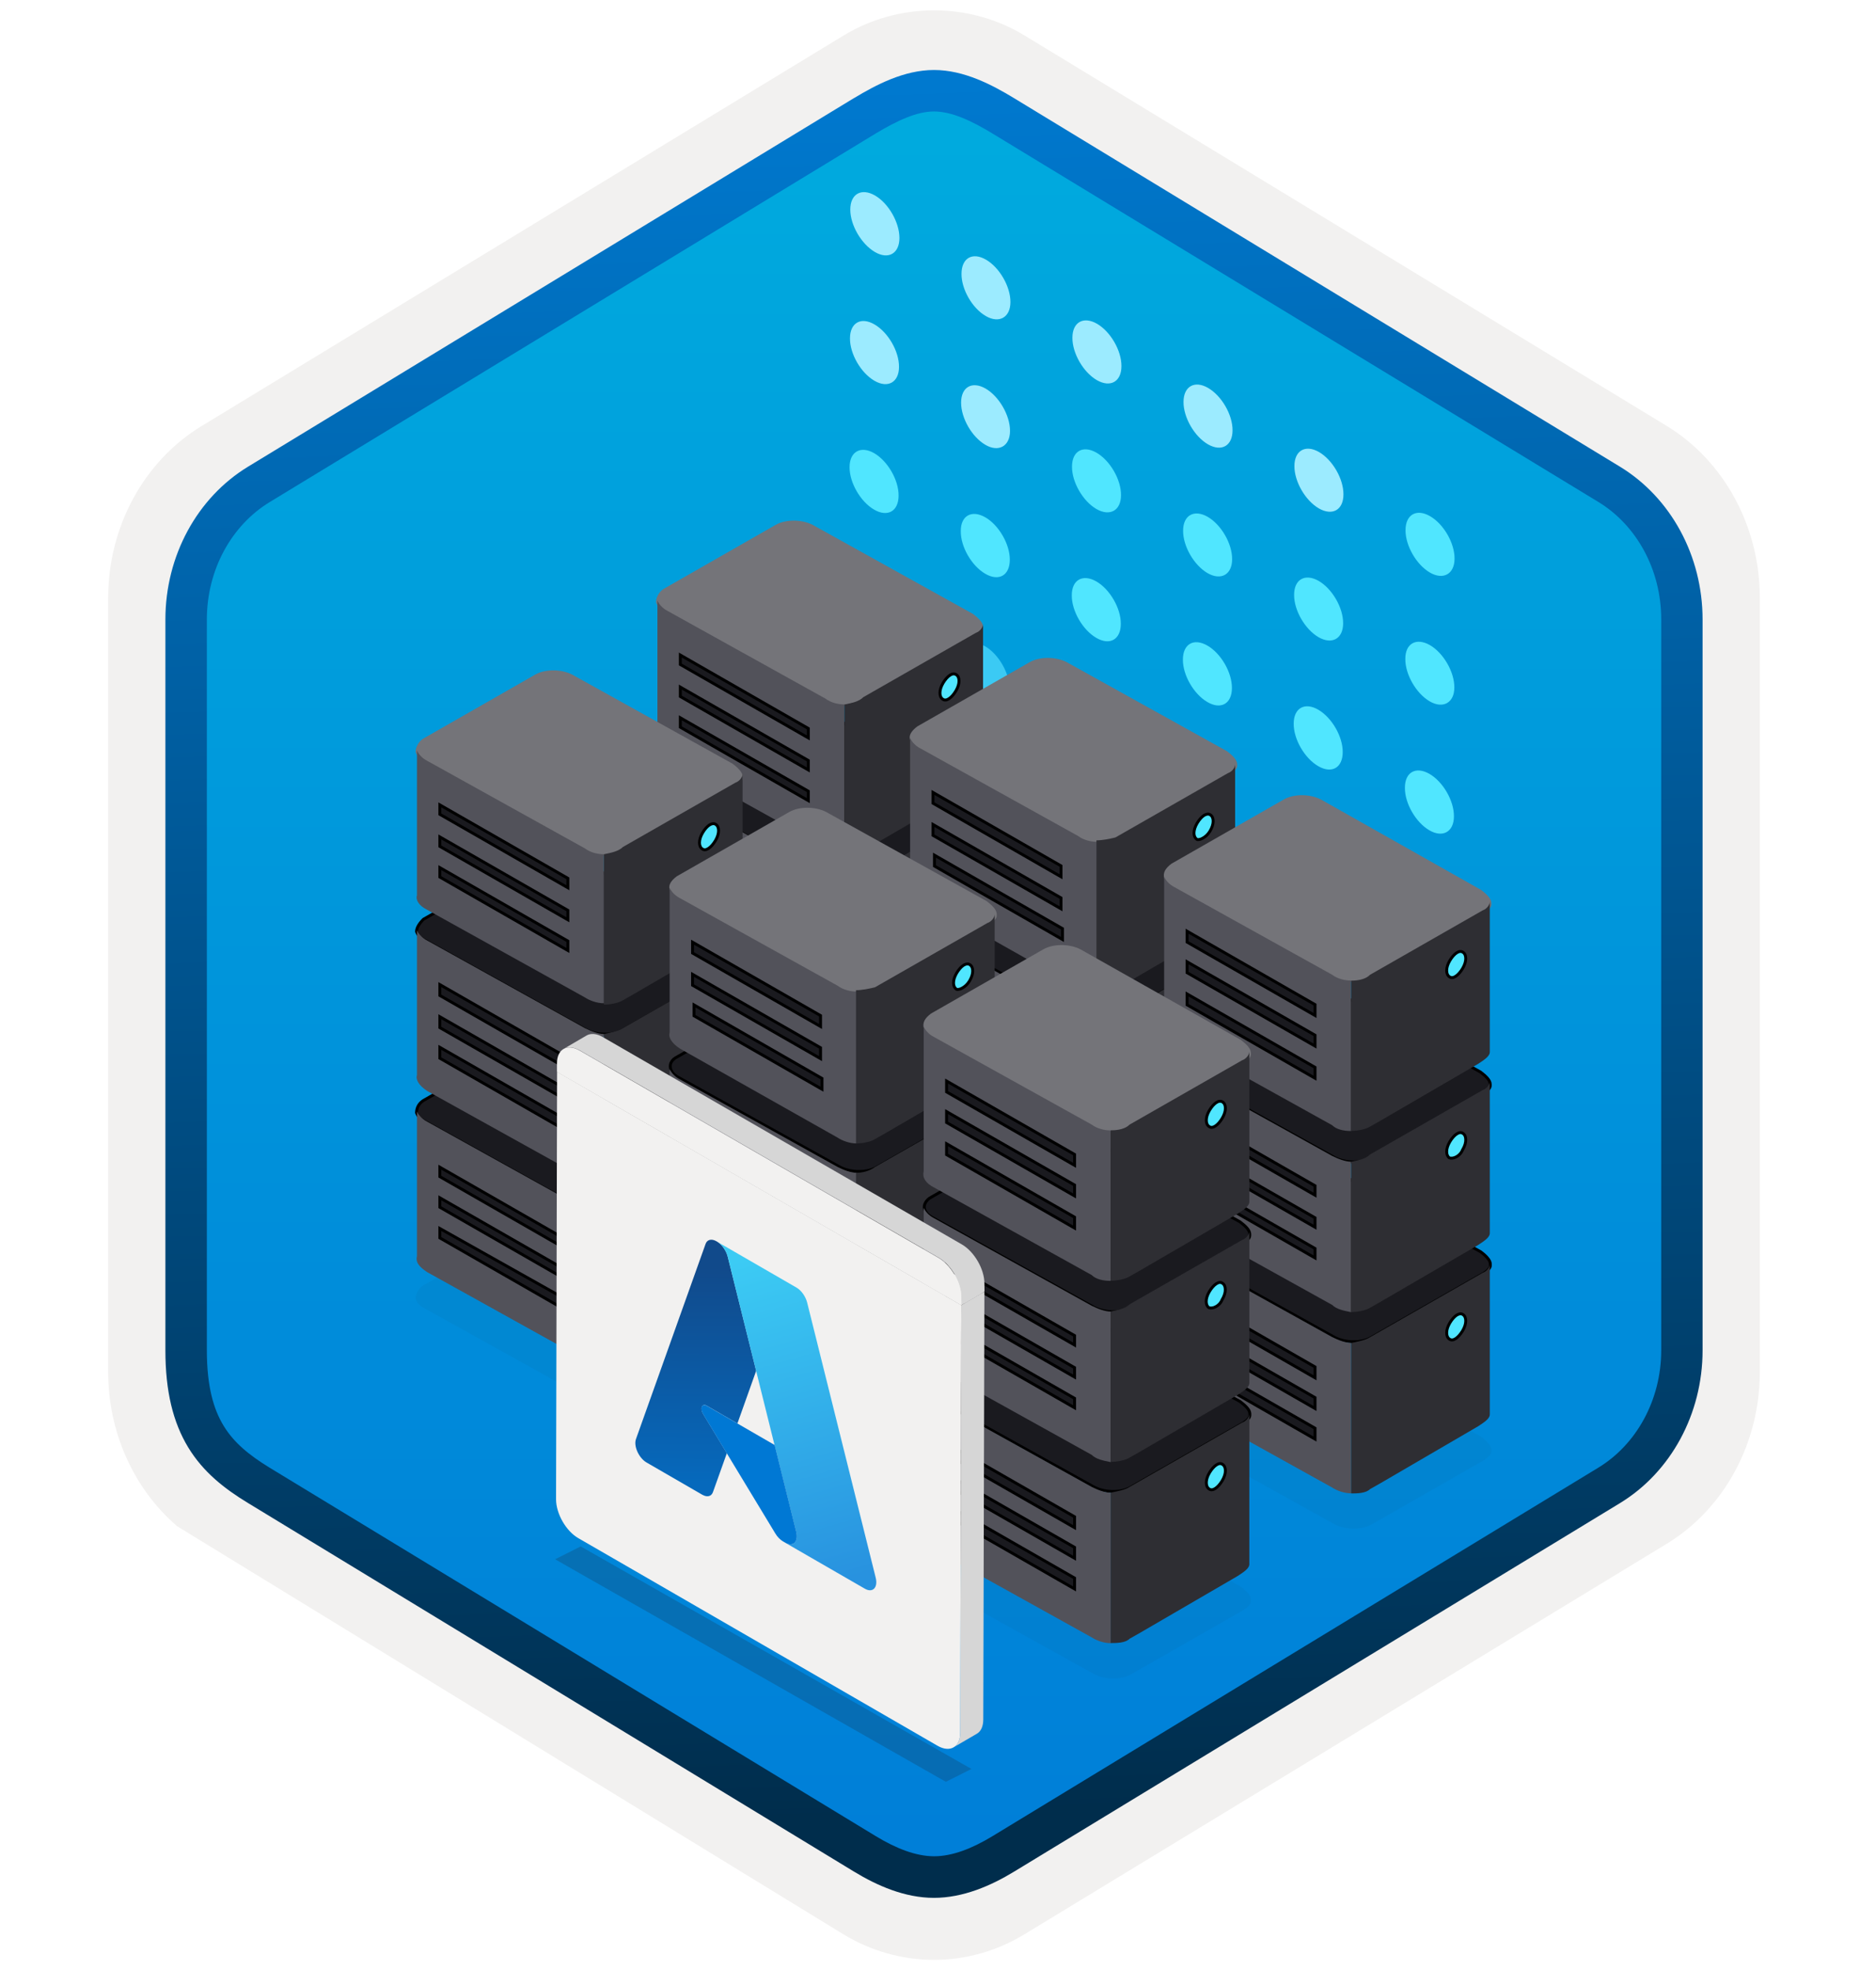 <svg width="181" height="190" viewBox="0 0 181 190" fill="none" xmlns="http://www.w3.org/2000/svg">
<path d="M90.118 189C93.178 189 96.188 188.15 98.848 186.53L160.818 148.87C166.358 145.5 169.788 139.17 169.788 132.33V57.62C169.788 50.8 166.358 44.46 160.818 41.08L98.848 3.42C93.518 0.18 86.698 0.2 81.398 3.42L19.428 41.1C13.888 44.47 10.438 50.8 10.438 57.64V132.34C10.438 138.1 12.888 143.52 16.988 147.09V147.12L81.398 186.55C84.038 188.15 87.058 189 90.118 189ZM90.768 7.95C92.718 7.95 95.198 9.16 96.908 10.21L157.668 47.4C161.418 49.68 163.538 56.28 163.538 61.03L162.908 132.33C162.908 137.08 159.708 141.35 155.958 143.63L95.558 180.01C92.128 182.1 89.338 182.1 85.898 180.01L24.688 143.54C20.938 141.26 17.918 137.06 17.918 132.33V58.69C17.918 53.95 20.648 49.06 24.418 46.77L84.998 10.21C86.698 9.17 88.818 7.95 90.768 7.95Z" fill="#F2F1F0"/>
<path fill-rule="evenodd" clip-rule="evenodd" d="M98.018 11.53C95.568 10.03 92.848 9.28 90.118 9.28C87.388 9.28 84.668 10.04 82.218 11.53L26.088 45.86C21.068 48.93 17.958 54.68 17.958 60.93V129.03C17.958 135.26 21.058 141.03 26.088 144.1L82.218 178.43C84.668 179.93 87.388 180.68 90.118 180.68C92.848 180.68 95.568 179.94 98.018 178.43L154.148 144.1C159.168 141.03 162.278 135.26 162.278 129.03V60.93C162.278 54.7 159.178 48.95 154.148 45.86L98.018 11.53Z" fill="url(#paint0_linear)"/>
<path fill-rule="evenodd" clip-rule="evenodd" d="M90.118 10.75C91.798 10.75 93.688 11.62 95.748 12.87L154.218 48.41C157.868 50.63 160.278 54.9 160.278 59.73V130.21C160.278 135.03 157.868 139.31 154.218 141.53L95.758 177.07C93.798 178.26 91.878 179.01 90.128 179.01C88.378 179.01 86.458 178.26 84.498 177.07L26.018 141.54C24.008 140.31 22.558 139.11 21.578 137.5C20.598 135.9 19.958 133.68 19.958 130.22V59.74C19.958 54.91 22.368 50.64 26.018 48.42L84.478 12.88C86.568 11.63 88.428 10.75 90.118 10.75ZM97.828 180.5L156.288 144.96C161.208 141.97 164.268 136.35 164.268 130.22V59.74C164.268 53.61 161.208 47.99 156.288 45L97.828 9.46C95.718 8.18 93.008 6.75 90.118 6.75C87.218 6.75 84.508 8.19 82.418 9.45H82.408L23.938 45C19.018 47.99 15.958 53.61 15.958 59.74V130.22C15.958 134.18 16.698 137.17 18.158 139.58C19.618 141.98 21.678 143.58 23.938 144.95L82.398 180.49C84.618 181.84 87.288 183.02 90.108 183.02C92.928 183.02 95.608 181.85 97.828 180.5Z" fill="url(#paint1_linear)"/>
<g opacity="0.2">
<path opacity="0.2" d="M63.998 109.53L74.848 103.33C75.838 102.77 77.528 102.77 78.648 103.47L93.868 111.92C94.428 112.34 94.858 112.77 94.858 113.19V113.33C94.858 113.61 94.578 113.89 94.158 114.18L83.308 120.38C82.318 120.94 80.628 120.94 79.508 120.24L64.288 111.79C63.728 111.51 63.438 111.23 63.298 110.8C63.288 110.38 63.568 109.81 63.998 109.53Z" fill="#1F1D21"/>
<path opacity="0.2" d="M88.508 122.77L99.358 116.57C100.348 116.01 102.038 116.01 103.158 116.71L118.378 125.16C118.938 125.58 119.368 126.01 119.368 126.43V126.57C119.368 126.85 119.088 127.13 118.668 127.42L107.818 133.62C106.828 134.18 105.138 134.18 104.018 133.48L88.798 125.03C88.238 124.75 87.948 124.47 87.808 124.04C87.668 123.62 87.948 123.2 88.508 122.77Z" fill="#1F1D21"/>
<path opacity="0.2" d="M113.028 136.02L123.878 129.82C124.868 129.26 126.558 129.26 127.678 129.96L142.898 138.55C143.458 138.97 143.888 139.4 143.888 139.82V139.96C143.888 140.24 143.608 140.52 143.188 140.81L132.338 147.01C131.348 147.57 129.658 147.57 128.538 146.87L113.318 138.42C112.758 138.14 112.468 137.86 112.328 137.43C112.178 136.86 112.458 136.44 113.028 136.02Z" fill="#1F1D21"/>
<path opacity="0.2" d="M40.798 123.98L51.648 117.78C52.638 117.22 54.328 117.22 55.448 117.92L70.668 126.37C71.228 126.79 71.658 127.22 71.658 127.64V127.78C71.658 128.06 71.378 128.34 70.958 128.63L60.108 134.83C59.118 135.39 57.428 135.39 56.308 134.69L41.088 126.24C40.528 125.96 40.238 125.68 40.098 125.25C40.088 124.82 40.368 124.26 40.798 123.98Z" fill="#1F1D21"/>
<path opacity="0.2" d="M65.308 137.22L76.158 131.02C77.148 130.46 78.838 130.46 79.958 131.16L95.178 139.61C95.738 140.03 96.168 140.46 96.168 140.88V141.02C96.168 141.3 95.888 141.58 95.468 141.87L84.618 148.07C83.628 148.63 81.938 148.63 80.818 147.93L65.598 139.48C65.038 139.2 64.748 138.92 64.608 138.49C64.468 138.07 64.748 137.64 65.308 137.22Z" fill="#1F1D21"/>
<path opacity="0.2" d="M89.828 150.47L100.678 144.27C101.668 143.71 103.358 143.71 104.478 144.41L119.698 153C120.258 153.42 120.688 153.85 120.688 154.27V154.41C120.688 154.69 120.408 154.97 119.988 155.26L109.138 161.46C108.148 162.02 106.458 162.02 105.338 161.32L90.118 152.87C89.558 152.59 89.268 152.31 89.128 151.88C88.978 151.31 89.268 150.89 89.828 150.47Z" fill="#1F1D21"/>
</g>
<path d="M105.668 93.36C106.978 94.12 108.038 95.95 108.028 97.45C108.028 98.96 106.968 99.55 105.658 98.8C104.348 98.04 103.288 96.21 103.298 94.71C103.298 93.21 104.348 92.61 105.668 93.36Z" fill="#0078D4"/>
<path d="M116.388 99.55C117.698 100.31 118.758 102.14 118.748 103.64C118.748 105.15 117.688 105.74 116.378 104.99C115.068 104.23 114.008 102.4 114.018 100.9C114.018 99.39 115.078 98.79 116.388 99.55Z" fill="#0078D4"/>
<path d="M84.238 80.99C85.548 81.75 86.608 83.58 86.598 85.08C86.598 86.59 85.538 87.2 84.228 86.43C82.918 85.67 81.868 83.86 81.868 82.34C81.858 80.85 82.918 80.24 84.238 80.99Z" fill="#3BCAF4"/>
<path d="M94.958 87.18C96.258 87.93 97.328 89.77 97.318 91.27C97.318 92.78 96.258 93.37 94.948 92.62C93.638 91.86 92.578 90.03 92.588 88.53C92.588 87.02 93.638 86.42 94.958 87.18Z" fill="#3BCAF4"/>
<path d="M127.088 105.73C128.398 106.49 129.458 108.32 129.448 109.82C129.448 111.33 128.388 111.92 127.078 111.17C125.768 110.41 124.708 108.58 124.718 107.08C124.708 105.57 125.768 104.97 127.088 105.73Z" fill="#0078D4"/>
<path d="M137.818 111.92C139.128 112.68 140.188 114.51 140.178 116.01C140.178 117.52 139.118 118.13 137.808 117.36C136.498 116.6 135.438 114.77 135.448 113.27C135.448 111.78 136.488 111.16 137.818 111.92Z" fill="#0078D4"/>
<path d="M105.708 80.93C107.018 81.69 108.078 83.53 108.068 85.02C108.068 86.51 107.008 87.12 105.698 86.37C104.388 85.61 103.328 83.78 103.338 82.28C103.318 80.79 104.378 80.17 105.708 80.93Z" fill="#3BCAF4"/>
<path d="M116.418 87.13C117.728 87.89 118.788 89.73 118.778 91.22C118.778 92.71 117.718 93.32 116.408 92.57C115.098 91.81 114.038 89.98 114.048 88.48C114.038 86.98 115.098 86.36 116.418 87.13Z" fill="#0078D4"/>
<path d="M84.278 68.56C85.588 69.32 86.648 71.16 86.638 72.65C86.638 74.14 85.578 74.77 84.268 74C82.958 73.24 81.898 71.41 81.908 69.91C81.898 68.42 82.958 67.8 84.278 68.56Z" fill="#3BCAF4"/>
<path d="M94.978 74.74C96.278 75.49 97.348 77.34 97.338 78.83C97.338 80.32 96.278 80.93 94.968 80.18C93.658 79.42 92.598 77.59 92.608 76.09C92.608 74.61 93.668 73.99 94.978 74.74Z" fill="#3BCAF4"/>
<path d="M127.128 93.31C128.438 94.07 129.498 95.91 129.488 97.4C129.488 98.89 128.428 99.5 127.118 98.75C125.808 97.99 124.748 96.16 124.758 94.66C124.748 93.16 125.808 92.54 127.128 93.31Z" fill="#0078D4"/>
<path d="M137.848 99.48C139.158 100.24 140.218 102.08 140.208 103.57C140.208 105.06 139.118 105.66 137.838 104.92C136.528 104.16 135.468 102.33 135.478 100.83C135.478 99.35 136.538 98.73 137.848 99.48Z" fill="#0078D4"/>
<path d="M105.728 68.5C107.038 69.26 108.098 71.09 108.088 72.59C108.088 74.08 107.028 74.71 105.718 73.94C104.408 73.18 103.348 71.34 103.358 69.85C103.358 68.35 104.418 67.75 105.728 68.5Z" fill="#3BCAF4"/>
<path d="M116.458 74.69C117.768 75.45 118.828 77.29 118.818 78.78C118.818 80.28 117.728 80.88 116.448 80.13C115.148 79.38 114.088 77.54 114.088 76.04C114.078 74.54 115.138 73.94 116.458 74.69Z" fill="#3BCAF4"/>
<path d="M84.318 56.14C85.628 56.9 86.688 58.73 86.678 60.23C86.678 61.72 85.618 62.35 84.308 61.58C82.998 60.82 81.938 58.98 81.948 57.49C81.938 55.98 82.998 55.37 84.318 56.14Z" fill="#50E6FF"/>
<path d="M95.038 62.32C96.348 63.08 97.408 64.92 97.398 66.41C97.398 67.91 96.308 68.51 95.028 67.76C93.718 67 92.658 65.16 92.668 63.67C92.648 62.17 93.718 61.57 95.038 62.32Z" fill="#3BCAF4"/>
<path d="M127.168 80.87C128.478 81.63 129.538 83.46 129.528 84.96C129.528 86.45 128.468 87.08 127.158 86.31C125.848 85.55 124.788 83.71 124.798 82.22C124.778 80.72 125.848 80.12 127.168 80.87Z" fill="#3BCAF4"/>
<path d="M137.878 87.06C139.188 87.82 140.248 89.66 140.238 91.15C140.238 92.65 139.148 93.25 137.868 92.5C136.568 91.75 135.508 89.91 135.508 88.41C135.498 86.91 136.578 86.31 137.878 87.06Z" fill="#0078D4"/>
<path d="M105.778 56.07C107.088 56.83 108.148 58.66 108.138 60.16C108.138 61.67 107.078 62.28 105.768 61.51C104.458 60.75 103.398 58.92 103.408 57.42C103.398 55.92 104.458 55.32 105.778 56.07Z" fill="#50E6FF"/>
<path d="M116.498 62.26C117.808 63.02 118.868 64.85 118.858 66.35C118.858 67.86 117.798 68.47 116.488 67.7C115.178 66.94 114.118 65.11 114.128 63.61C114.128 62.1 115.178 61.5 116.498 62.26Z" fill="#50E6FF"/>
<path d="M84.338 43.7C85.648 44.46 86.708 46.29 86.698 47.79C86.698 49.3 85.638 49.91 84.328 49.14C83.018 48.38 81.958 46.54 81.968 45.05C81.968 43.57 83.028 42.95 84.338 43.7Z" fill="#50E6FF"/>
<path d="M95.068 49.89C96.368 50.64 97.438 52.48 97.428 53.98C97.428 55.49 96.368 56.1 95.058 55.33C93.748 54.57 92.688 52.74 92.698 51.24C92.678 49.73 93.748 49.13 95.068 49.89Z" fill="#50E6FF"/>
<path d="M127.188 68.44C128.498 69.2 129.558 71.03 129.548 72.53C129.548 74.04 128.488 74.65 127.178 73.88C125.868 73.12 124.808 71.29 124.818 69.79C124.818 68.28 125.878 67.68 127.188 68.44Z" fill="#50E6FF"/>
<path d="M137.918 74.63C139.228 75.39 140.288 77.22 140.278 78.72C140.278 80.23 139.188 80.82 137.908 80.07C136.598 79.31 135.538 77.48 135.548 75.98C135.538 74.47 136.598 73.87 137.918 74.63Z" fill="#50E6FF"/>
<path d="M105.798 43.66C107.108 44.42 108.168 46.25 108.158 47.75C108.158 49.22 107.098 49.84 105.788 49.09C104.478 48.33 103.418 46.5 103.428 45C103.428 43.5 104.488 42.9 105.798 43.66Z" fill="#50E6FF"/>
<path d="M116.518 49.84C117.828 50.6 118.888 52.43 118.878 53.93C118.878 55.4 117.818 56.02 116.508 55.27C115.198 54.51 114.138 52.68 114.148 51.18C114.148 49.69 115.208 49.09 116.518 49.84Z" fill="#50E6FF"/>
<path d="M84.378 31.29C85.688 32.05 86.748 33.88 86.738 35.38C86.738 36.85 85.678 37.48 84.368 36.72C83.058 35.96 81.998 34.13 82.008 32.63C82.008 31.13 83.068 30.52 84.378 31.29Z" fill="#9CEBFF"/>
<path d="M95.088 37.47C96.388 38.22 97.458 40.06 97.448 41.56C97.448 43.03 96.348 43.64 95.078 42.9C93.778 42.15 92.728 40.33 92.728 38.83C92.728 37.33 93.778 36.72 95.088 37.47Z" fill="#9CEBFF"/>
<path d="M127.228 56.02C128.538 56.78 129.598 58.61 129.588 60.11C129.588 61.58 128.528 62.2 127.218 61.45C125.908 60.69 124.848 58.86 124.858 57.36C124.858 55.87 125.918 55.27 127.228 56.02Z" fill="#50E6FF"/>
<path d="M137.958 62.21C139.268 62.97 140.328 64.8 140.318 66.3C140.318 67.77 139.228 68.38 137.948 67.64C136.638 66.88 135.578 65.05 135.588 63.55C135.578 62.06 136.638 61.46 137.958 62.21Z" fill="#50E6FF"/>
<path d="M105.838 31.22C107.148 31.98 108.208 33.81 108.198 35.31C108.198 36.8 107.138 37.41 105.828 36.66C104.518 35.9 103.458 34.07 103.468 32.57C103.468 31.07 104.528 30.47 105.838 31.22Z" fill="#9CEBFF"/>
<path d="M116.558 37.41C117.868 38.17 118.928 40 118.918 41.5C118.918 42.99 117.858 43.6 116.548 42.85C115.238 42.09 114.178 40.26 114.188 38.76C114.188 37.27 115.248 36.65 116.558 37.41Z" fill="#9CEBFF"/>
<path d="M84.418 18.85C85.728 19.61 86.778 21.44 86.778 22.95C86.778 24.44 85.718 25.07 84.408 24.3C83.098 23.53 82.038 21.71 82.038 20.21C82.038 18.7 83.108 18.1 84.418 18.85Z" fill="#9CEBFF"/>
<path d="M95.128 25.04C96.428 25.79 97.498 27.63 97.488 29.13C97.488 30.62 96.388 31.22 95.118 30.48C93.818 29.74 92.758 27.91 92.768 26.41C92.768 24.89 93.818 24.28 95.128 25.04Z" fill="#9CEBFF"/>
<path d="M127.258 43.59C128.568 44.35 129.628 46.18 129.618 47.68C129.618 49.17 128.558 49.78 127.248 49.03C125.938 48.27 124.878 46.44 124.888 44.94C124.888 43.45 125.948 42.84 127.258 43.59Z" fill="#9CEBFF"/>
<path d="M137.978 49.78C139.288 50.54 140.348 52.37 140.338 53.87C140.338 55.36 139.248 55.96 137.968 55.22C136.658 54.46 135.598 52.63 135.608 51.13C135.608 49.62 136.668 49.02 137.978 49.78Z" fill="#50E6FF"/>
<path d="M78.598 85.63L93.818 94.08C94.098 94.29 94.338 94.49 94.498 94.69C94.668 94.89 94.758 95.08 94.758 95.26V95.4C94.758 95.51 94.708 95.63 94.588 95.76C94.478 95.89 94.308 96.03 94.098 96.16L83.248 102.36C82.778 102.63 82.118 102.77 81.448 102.75C80.778 102.73 80.088 102.56 79.538 102.22L64.318 93.78C63.778 93.51 63.518 93.25 63.388 92.86C63.398 92.34 63.648 91.95 64.048 91.69L74.898 85.49C75.368 85.22 76.028 85.08 76.698 85.1C77.368 85.12 78.048 85.29 78.598 85.63Z" fill="#1A1A1F" stroke="black" stroke-width="0.28"/>
<path d="M63.428 106.68V92.73C63.568 93.01 63.848 93.43 64.418 93.72L79.638 102.17C80.198 102.45 80.908 102.73 81.468 102.73V117.24C80.768 117.24 80.058 117.1 79.638 116.68L64.418 108.23C63.568 107.67 63.288 107.25 63.428 106.68Z" fill="#52525A"/>
<path d="M77.988 112.01L65.638 104.93V104.02L77.988 110.96V112.01Z" fill="#1A1A1F" stroke="black" stroke-width="0.28"/>
<path d="M77.988 109.06L65.638 101.98V101.07L77.988 108.15V109.06Z" fill="#1A1A1F" stroke="black" stroke-width="0.28"/>
<path d="M65.638 98.11L77.988 105.19V106.1L65.638 99.02V98.11Z" fill="#1A1A1F" stroke="black" stroke-width="0.28"/>
<path d="M78.598 68.16L93.818 76.61C94.098 76.82 94.338 77.02 94.498 77.22C94.668 77.42 94.758 77.61 94.758 77.79V77.93C94.758 78.04 94.708 78.16 94.588 78.29C94.478 78.42 94.308 78.56 94.098 78.69L83.248 84.89C82.778 85.16 82.118 85.3 81.448 85.28C80.778 85.26 80.088 85.09 79.538 84.75L64.318 76.31C63.778 76.04 63.518 75.78 63.388 75.39C63.398 75.02 63.648 74.62 64.058 74.21L74.898 68.02C75.368 67.75 76.028 67.61 76.698 67.63C77.368 67.64 78.048 67.82 78.598 68.16Z" fill="#1A1A1F" stroke="black" stroke-width="0.28"/>
<path d="M63.428 89.21V75.26C63.568 75.54 63.848 75.96 64.418 76.25L79.638 84.7C80.198 84.98 80.908 85.26 81.468 85.26V99.77C80.768 99.77 80.058 99.49 79.638 99.21L64.418 90.76C63.568 90.2 63.288 89.63 63.428 89.21Z" fill="#52525A"/>
<path d="M77.988 94.68L65.638 87.6V86.55L77.988 93.63V94.68Z" fill="#1A1A1F" stroke="black" stroke-width="0.28"/>
<path d="M77.988 91.72L65.638 84.64V83.6L77.988 90.68V91.72Z" fill="#1A1A1F" stroke="black" stroke-width="0.28"/>
<path d="M65.638 80.5L77.988 87.58V88.63L65.638 81.55V80.5Z" fill="#1A1A1F" stroke="black" stroke-width="0.28"/>
<path d="M63.998 56.81L74.848 50.61C75.838 50.05 77.528 50.05 78.648 50.75L93.868 59.2C94.428 59.62 94.858 60.05 94.858 60.47V60.61C94.858 60.89 94.578 61.17 94.158 61.46L83.308 67.66C82.318 68.22 80.628 68.22 79.508 67.52L64.288 59.07C63.728 58.79 63.438 58.51 63.298 58.08C63.288 57.65 63.568 57.09 63.998 56.81Z" fill="#747479"/>
<path d="M63.428 71.88V57.93C63.568 58.21 63.848 58.63 64.418 58.92L79.638 67.37C80.198 67.79 80.908 67.93 81.468 67.93V82.3C80.768 82.3 80.058 82.02 79.638 81.74L64.418 73.29C63.568 72.87 63.288 72.31 63.428 71.88Z" fill="#52525A"/>
<path d="M77.988 77.21L65.638 70.13V69.22L77.988 76.3V77.21Z" fill="#1A1A1F" stroke="black" stroke-width="0.28"/>
<path d="M77.988 74.25L65.638 67.17V66.26L77.988 73.34V74.25Z" fill="#1A1A1F" stroke="black" stroke-width="0.28"/>
<path d="M65.638 63.17L77.988 70.25V71.16L65.638 64.08V63.17Z" fill="#1A1A1F" stroke="black" stroke-width="0.28"/>
<path d="M83.298 67.23L94.148 61.03C94.568 60.89 94.848 60.47 94.848 60.18V74.7V74.84C94.848 75.12 94.568 75.4 94.148 75.69L93.728 75.97L84.288 81.46L83.298 82.02C82.878 82.3 82.028 82.44 81.468 82.44V67.94C82.168 67.8 82.878 67.66 83.298 67.23Z" fill="#2E2E33"/>
<path d="M83.298 84.7L94.148 78.5C94.568 78.36 94.848 77.94 94.848 77.65V91.88C94.848 92.02 94.848 92.16 94.848 92.16C94.848 92.44 94.568 92.72 94.148 93.01L93.728 93.29L84.288 98.78L83.298 99.34C82.878 99.62 82.028 99.76 81.468 99.76V85.27C82.168 85.13 82.878 84.99 83.298 84.7Z" fill="#2E2E33"/>
<path d="M83.298 102.17L94.148 95.97C94.568 95.83 94.848 95.41 94.848 95.12V109.35C94.848 109.49 94.848 109.49 94.848 109.63C94.848 109.91 94.568 110.19 94.148 110.48L93.728 110.76L84.288 116.25L83.298 116.81C82.878 117.23 82.028 117.23 81.468 117.23V102.72C82.168 102.74 82.878 102.6 83.298 102.17Z" fill="#2E2E33"/>
<path d="M92.258 100C92.438 100.12 92.528 100.33 92.528 100.61C92.528 100.89 92.428 101.22 92.228 101.56C92.018 101.91 91.788 102.17 91.558 102.32C91.328 102.47 91.128 102.49 90.958 102.37C90.778 102.25 90.688 102.04 90.688 101.76C90.688 101.48 90.788 101.15 90.988 100.81C91.198 100.46 91.428 100.2 91.658 100.05C91.888 99.91 92.088 99.89 92.258 100Z" fill="#50E6FF" stroke="black" stroke-width="0.28"/>
<path d="M92.228 84.09C92.018 84.5 91.748 84.77 91.508 84.9C91.258 85.03 91.068 85.01 90.968 84.92L90.958 84.91L90.948 84.9C90.768 84.78 90.678 84.57 90.678 84.29C90.678 84.01 90.778 83.68 90.978 83.34C91.188 82.99 91.418 82.73 91.648 82.58C91.878 82.43 92.078 82.41 92.248 82.53C92.428 82.65 92.518 82.86 92.518 83.14C92.538 83.41 92.438 83.75 92.228 84.09Z" fill="#50E6FF" stroke="black" stroke-width="0.28"/>
<path d="M92.258 65.06C92.438 65.18 92.528 65.39 92.528 65.67C92.528 65.95 92.428 66.28 92.228 66.62C92.018 66.97 91.788 67.23 91.558 67.38C91.328 67.53 91.128 67.55 90.958 67.43C90.778 67.31 90.688 67.1 90.688 66.82C90.688 66.54 90.788 66.21 90.988 65.87C91.198 65.52 91.428 65.26 91.658 65.11C91.888 64.96 92.088 64.95 92.258 65.06Z" fill="#50E6FF" stroke="black" stroke-width="0.28"/>
<path d="M88.548 105.08L99.398 98.88C99.868 98.61 100.528 98.47 101.198 98.49C101.868 98.51 102.558 98.68 103.108 99.02L118.318 107.47C118.598 107.68 118.838 107.88 118.998 108.08C119.168 108.28 119.258 108.47 119.258 108.65V108.79C119.258 108.9 119.208 109.02 119.088 109.15C118.978 109.28 118.808 109.42 118.598 109.55L107.748 115.75C107.278 116.02 106.618 116.16 105.948 116.14C105.278 116.12 104.588 115.95 104.038 115.61L88.818 107.16C88.268 106.88 88.008 106.62 87.878 106.23C87.778 105.87 88.018 105.35 88.548 105.08Z" fill="#1A1A1F" stroke="black" stroke-width="0.28"/>
<path d="M87.808 120.07V106.12C87.948 106.4 88.228 106.82 88.798 107.11L104.018 115.56C104.578 115.84 105.288 116.12 105.848 116.12V130.63C105.148 130.49 104.438 130.35 104.018 129.93L88.798 121.48C87.948 121.05 87.668 120.49 87.808 120.07Z" fill="#52525A"/>
<path d="M102.508 125.4L90.158 118.32V117.41L102.508 124.49V125.4Z" fill="#1A1A1F" stroke="black" stroke-width="0.28"/>
<path d="M102.368 122.44L90.018 115.36V114.45L102.368 121.53V122.44Z" fill="#1A1A1F" stroke="black" stroke-width="0.28"/>
<path d="M90.018 111.36L102.368 118.44V119.35L90.018 112.27V111.36Z" fill="#1A1A1F" stroke="black" stroke-width="0.28"/>
<path d="M88.548 87.47L99.398 81.27C99.868 81 100.528 80.86 101.198 80.88C101.868 80.9 102.558 81.07 103.108 81.41L118.318 89.86C118.598 90.07 118.838 90.27 118.998 90.47C119.168 90.67 119.258 90.86 119.258 91.04V91.18C119.258 91.29 119.208 91.41 119.088 91.54C118.978 91.67 118.808 91.81 118.598 91.94L107.748 98.14C107.278 98.41 106.618 98.55 105.948 98.53C105.278 98.51 104.588 98.34 104.038 98L88.818 89.55C88.268 89.28 88.008 89.01 87.878 88.62C87.818 88.36 87.848 88.14 87.958 87.96C88.088 87.77 88.278 87.6 88.548 87.47Z" fill="#1A1A1F" stroke="black" stroke-width="0.28"/>
<path d="M87.808 102.6V88.65C87.948 88.93 88.228 89.35 88.798 89.64L104.018 98.09C104.578 98.37 105.288 98.65 105.848 98.65V113.16C105.148 113.16 104.438 113.02 104.018 112.6L88.798 104.15C87.948 103.58 87.668 103.16 87.808 102.6Z" fill="#52525A"/>
<path d="M102.508 108.07L90.158 100.99V99.94L102.508 107.02V108.07Z" fill="#1A1A1F" stroke="black" stroke-width="0.28"/>
<path d="M102.368 104.97L90.018 97.89V96.98L102.368 103.92V104.97Z" fill="#1A1A1F" stroke="black" stroke-width="0.28"/>
<path d="M90.018 94.03L102.368 100.97V102.02L90.018 94.93V94.03Z" fill="#1A1A1F" stroke="black" stroke-width="0.28"/>
<path d="M88.508 70.05L99.358 63.85C100.348 63.29 102.038 63.29 103.158 63.99L118.378 72.44C118.938 72.86 119.368 73.29 119.368 73.71V73.85C119.368 74.13 119.088 74.41 118.668 74.7L107.818 80.9C106.828 81.46 105.138 81.46 104.018 80.76L88.788 72.3C88.228 72.02 87.938 71.74 87.798 71.31C87.668 70.9 87.948 70.47 88.508 70.05Z" fill="#747479"/>
<path d="M87.808 85.13V71.18C87.948 71.46 88.228 71.88 88.798 72.17L104.018 80.62C104.578 81.04 105.288 81.18 105.848 81.18V95.83C105.148 95.83 104.438 95.55 104.018 95.27L88.798 86.68C87.948 86.11 87.668 85.55 87.808 85.13Z" fill="#52525A"/>
<path d="M102.508 90.6L90.158 83.52V82.47L102.508 89.55V90.6Z" fill="#1A1A1F" stroke="black" stroke-width="0.28"/>
<path d="M102.368 87.64L90.018 80.56V79.51L102.368 86.59V87.64Z" fill="#1A1A1F" stroke="black" stroke-width="0.28"/>
<path d="M90.018 76.42L102.368 83.5V84.55L90.018 77.46V76.42Z" fill="#1A1A1F" stroke="black" stroke-width="0.28"/>
<path d="M107.618 80.76L118.468 74.56C118.888 74.42 119.168 74 119.168 73.71V88.08V88.22C119.168 88.5 118.888 88.78 118.468 89.07L118.048 89.35L108.608 94.84L107.618 95.4C107.198 95.68 106.348 95.82 105.788 95.82V81.04C106.358 81.04 107.058 80.9 107.618 80.76Z" fill="#2E2E33"/>
<path d="M107.618 98.09L118.468 91.89C118.888 91.75 119.168 91.33 119.168 91.04V105.27C119.168 105.41 119.168 105.55 119.168 105.55C119.168 105.83 118.888 106.11 118.468 106.4L118.048 106.68L108.608 112.17L107.618 112.73C107.198 113.01 106.348 113.15 105.788 113.15V98.65C106.358 98.65 107.058 98.51 107.618 98.09Z" fill="#2E2E33"/>
<path d="M107.688 115.46L118.538 109.26C118.958 109.12 119.238 108.7 119.238 108.41V122.78C119.238 122.92 119.238 122.92 119.238 123.06C119.238 123.34 118.958 123.62 118.538 123.91L118.118 124.19L108.678 129.69L107.688 130.25C107.268 130.67 106.418 130.67 105.858 130.67V116.16C106.418 116.02 107.118 115.88 107.688 115.46Z" fill="#2E2E33"/>
<path d="M116.748 114.81C116.538 115.22 116.268 115.49 116.028 115.62C115.778 115.75 115.588 115.73 115.488 115.64L115.478 115.63L115.468 115.62C115.288 115.5 115.198 115.29 115.198 115.01C115.198 114.73 115.298 114.4 115.498 114.06C115.708 113.71 115.938 113.45 116.168 113.3C116.398 113.15 116.598 113.13 116.768 113.25C116.948 113.37 117.038 113.58 117.038 113.86C117.048 114.13 116.958 114.46 116.748 114.81Z" fill="#50E6FF" stroke="black" stroke-width="0.28"/>
<path d="M115.488 98.3L115.468 98.29C115.288 98.17 115.198 97.96 115.198 97.68C115.198 97.4 115.298 97.07 115.498 96.73C115.708 96.38 115.938 96.12 116.168 95.97C116.398 95.82 116.598 95.8 116.768 95.92C116.948 96.04 117.038 96.25 117.038 96.53C117.038 96.81 116.938 97.14 116.738 97.48C116.538 97.82 116.258 98.09 116.018 98.24C115.898 98.31 115.778 98.36 115.688 98.37C115.598 98.37 115.538 98.35 115.488 98.3Z" fill="#50E6FF" stroke="black" stroke-width="0.28"/>
<path d="M116.778 78.58C116.958 78.7 117.048 78.91 117.048 79.19C117.048 79.47 116.948 79.8 116.748 80.14C116.548 80.48 116.278 80.71 116.028 80.84C115.908 80.91 115.788 80.95 115.688 80.96C115.588 80.98 115.518 80.97 115.468 80.94C115.298 80.82 115.198 80.61 115.198 80.34C115.198 80.06 115.298 79.73 115.498 79.39C115.708 79.04 115.938 78.78 116.168 78.63C116.408 78.49 116.608 78.47 116.778 78.58Z" fill="#50E6FF" stroke="black" stroke-width="0.28"/>
<path d="M127.628 112.26L142.848 120.71C143.128 120.92 143.358 121.12 143.528 121.33C143.698 121.53 143.788 121.72 143.788 121.9V122.04C143.788 122.15 143.738 122.27 143.618 122.4C143.508 122.53 143.338 122.67 143.128 122.8L132.278 129C131.808 129.27 131.148 129.41 130.478 129.39C129.808 129.37 129.118 129.2 128.568 128.86L113.348 120.41C112.798 120.14 112.538 119.87 112.408 119.48C112.348 119.22 112.378 119.04 112.488 118.87C112.598 118.69 112.798 118.53 113.078 118.32L123.918 112.12C124.388 111.85 125.048 111.71 125.718 111.73C126.398 111.75 127.078 111.92 127.628 112.26Z" fill="#1A1A1F" stroke="black" stroke-width="0.28"/>
<path d="M112.318 133.45V119.5C112.458 119.78 112.738 120.2 113.308 120.49L128.528 128.94C129.088 129.22 129.798 129.5 130.358 129.5V144.01C129.658 144.01 128.948 143.73 128.528 143.45L113.308 135C112.458 134.44 112.178 133.88 112.318 133.45Z" fill="#52525A"/>
<path d="M126.878 138.78L114.528 131.7V130.65L126.878 137.73V138.78Z" fill="#1A1A1F" stroke="black" stroke-width="0.28"/>
<path d="M126.878 135.83L114.528 128.75V127.7L126.878 134.78V135.83Z" fill="#1A1A1F" stroke="black" stroke-width="0.28"/>
<path d="M114.528 124.74L126.878 131.82V132.87L114.528 125.79V124.74Z" fill="#1A1A1F" stroke="black" stroke-width="0.28"/>
<path d="M113.068 100.99L123.918 94.79C124.388 94.52 125.048 94.38 125.718 94.4C126.388 94.42 127.078 94.59 127.628 94.93L142.838 103.38C143.118 103.59 143.348 103.79 143.518 103.99C143.688 104.19 143.778 104.38 143.778 104.56V104.7C143.778 104.81 143.728 104.93 143.608 105.06C143.498 105.19 143.328 105.33 143.118 105.46L132.268 111.66C131.798 111.93 131.138 112.07 130.468 112.05C129.798 112.03 129.108 111.86 128.558 111.52L113.338 103.07C112.788 102.79 112.528 102.53 112.398 102.14C112.288 101.78 112.528 101.26 113.068 100.99Z" fill="#1A1A1F" stroke="black" stroke-width="0.28"/>
<path d="M112.318 115.98V102.03C112.458 102.31 112.738 102.73 113.308 103.02L128.528 111.47C129.088 111.75 129.798 112.03 130.358 112.03V126.54C129.658 126.4 128.948 126.26 128.528 125.84L113.308 117.39C112.458 116.97 112.178 116.41 112.318 115.98Z" fill="#52525A"/>
<path d="M126.878 121.31L114.528 114.23V113.32L126.878 120.4V121.31Z" fill="#1A1A1F" stroke="black" stroke-width="0.28"/>
<path d="M126.878 118.35L114.528 111.27V110.36L126.878 117.44V118.35Z" fill="#1A1A1F" stroke="black" stroke-width="0.28"/>
<path d="M114.528 107.27L126.878 114.35V115.26L114.528 108.18V107.27Z" fill="#1A1A1F" stroke="black" stroke-width="0.28"/>
<path d="M113.028 83.29L123.878 77.09C124.868 76.53 126.558 76.53 127.678 77.23L142.898 85.82C143.458 86.24 143.888 86.67 143.888 87.09V87.23C143.888 87.51 143.608 87.79 143.188 88.08L132.338 94.28C131.348 94.84 129.658 94.84 128.538 94.14L113.318 85.69C112.758 85.41 112.468 85.13 112.328 84.7C112.178 84.14 112.458 83.72 113.028 83.29Z" fill="#747479"/>
<path d="M112.318 98.51V84.56C112.458 84.84 112.738 85.26 113.308 85.55L128.528 94C129.088 94.42 129.798 94.56 130.358 94.56V109.07C129.658 109.07 128.948 108.93 128.528 108.51L113.308 100.06C112.458 99.64 112.178 99.08 112.318 98.51Z" fill="#52525A"/>
<path d="M126.878 103.98L114.528 96.9V95.85L126.878 102.93V103.98Z" fill="#1A1A1F" stroke="black" stroke-width="0.28"/>
<path d="M126.878 100.88L114.528 93.8V92.75L126.878 99.83V100.88Z" fill="#1A1A1F" stroke="black" stroke-width="0.28"/>
<path d="M114.528 89.8L126.878 96.88V97.93L114.528 90.85V89.8Z" fill="#1A1A1F" stroke="black" stroke-width="0.28"/>
<path d="M132.188 94L143.038 87.8C143.458 87.66 143.738 87.24 143.738 86.95V101.32V101.46C143.738 101.74 143.458 102.02 143.038 102.31L142.618 102.59L133.178 108.08L132.188 108.64C131.768 108.92 130.918 109.06 130.358 109.06V94.57C131.058 94.57 131.768 94.43 132.188 94Z" fill="#2E2E33"/>
<path d="M132.188 111.33L143.038 105.13C143.458 104.99 143.738 104.57 143.738 104.28V118.65C143.738 118.79 143.738 118.93 143.738 118.93C143.738 119.21 143.458 119.49 143.038 119.78L142.618 120.06L133.178 125.55L132.188 126.11C131.768 126.39 130.918 126.53 130.358 126.53V112.02C131.058 111.9 131.768 111.76 132.188 111.33Z" fill="#2E2E33"/>
<path d="M132.188 128.95L143.038 122.75C143.458 122.61 143.738 122.19 143.738 121.9V136.13C143.738 136.27 143.738 136.27 143.738 136.41C143.738 136.69 143.458 136.97 143.038 137.26L142.618 137.54L133.178 143.04L132.188 143.6C131.768 144.02 130.918 144.02 130.358 144.02V129.51C131.058 129.37 131.768 129.23 132.188 128.95Z" fill="#2E2E33"/>
<path d="M141.148 126.77C141.328 126.89 141.418 127.1 141.418 127.38C141.418 127.66 141.318 127.99 141.118 128.33C140.908 128.67 140.678 128.94 140.448 129.09C140.218 129.24 140.018 129.26 139.848 129.14C139.668 129.02 139.578 128.81 139.578 128.53C139.578 128.25 139.678 127.92 139.878 127.58C140.088 127.23 140.318 126.97 140.548 126.82C140.778 126.68 140.988 126.66 141.148 126.77Z" fill="#50E6FF" stroke="black" stroke-width="0.28"/>
<path d="M141.128 110.86L141.118 110.87C140.988 111.2 140.758 111.43 140.508 111.56C140.268 111.69 140.018 111.72 139.838 111.66C139.668 111.54 139.578 111.33 139.578 111.06C139.578 110.78 139.678 110.45 139.878 110.11C140.088 109.76 140.318 109.5 140.548 109.35C140.778 109.2 140.978 109.18 141.148 109.3C141.328 109.42 141.418 109.63 141.418 109.91C141.428 110.18 141.328 110.52 141.128 110.86Z" fill="#50E6FF" stroke="black" stroke-width="0.28"/>
<path d="M141.148 91.83C141.328 91.95 141.418 92.16 141.418 92.44C141.418 92.72 141.318 93.05 141.118 93.39C140.908 93.74 140.678 94 140.448 94.15C140.218 94.3 140.018 94.32 139.848 94.2C139.668 94.08 139.578 93.87 139.578 93.59C139.578 93.31 139.678 92.98 139.878 92.64C140.088 92.29 140.318 92.03 140.548 91.88C140.778 91.73 140.988 91.72 141.148 91.83Z" fill="#50E6FF" stroke="black" stroke-width="0.28"/>
<path d="M55.398 100.08L70.618 108.53C70.898 108.74 71.138 108.94 71.298 109.14C71.468 109.34 71.558 109.53 71.558 109.71V109.85C71.558 109.96 71.508 110.08 71.388 110.21C71.278 110.34 71.108 110.48 70.898 110.61L60.048 116.81C59.578 117.08 58.918 117.22 58.248 117.2C57.578 117.18 56.888 117.01 56.338 116.67L41.118 108.22C40.578 107.95 40.318 107.69 40.188 107.3C40.198 106.78 40.448 106.39 40.848 106.13L51.698 99.93C52.168 99.66 52.828 99.52 53.498 99.54C54.168 99.56 54.848 99.74 55.398 100.08Z" fill="#1A1A1F" stroke="black" stroke-width="0.28"/>
<path d="M40.228 121.13V107.18C40.368 107.46 40.648 107.88 41.218 108.17L56.438 116.62C56.998 116.9 57.708 117.18 58.268 117.18V131.69C57.568 131.69 56.858 131.55 56.438 131.13L41.218 122.68C40.368 122.12 40.088 121.69 40.228 121.13Z" fill="#52525A"/>
<path d="M54.788 126.46L42.438 119.38V118.47L54.788 125.41V126.46Z" fill="#1A1A1F" stroke="black" stroke-width="0.28"/>
<path d="M54.788 123.5L42.438 116.42V115.51L54.788 122.59V123.5Z" fill="#1A1A1F" stroke="black" stroke-width="0.28"/>
<path d="M42.438 112.56L54.788 119.64V120.55L42.438 113.47V112.56Z" fill="#1A1A1F" stroke="black" stroke-width="0.28"/>
<path d="M55.398 82.61L70.618 91.06C70.898 91.27 71.138 91.47 71.298 91.67C71.468 91.87 71.558 92.06 71.558 92.24V92.38C71.558 92.49 71.508 92.61 71.388 92.74C71.278 92.87 71.108 93.01 70.898 93.14L60.048 99.34C59.578 99.61 58.918 99.75 58.248 99.73C57.578 99.71 56.888 99.54 56.338 99.2L41.118 90.75C40.578 90.48 40.318 90.22 40.188 89.83C40.198 89.46 40.448 89.06 40.858 88.65L51.698 82.46C52.168 82.19 52.828 82.05 53.498 82.07C54.168 82.09 54.848 82.26 55.398 82.61Z" fill="#1A1A1F" stroke="black" stroke-width="0.28"/>
<path d="M40.228 103.66V89.71C40.368 89.99 40.648 90.41 41.218 90.7L56.438 99.15C56.998 99.43 57.708 99.71 58.268 99.71V114.22C57.568 114.22 56.858 113.94 56.438 113.66L41.218 105.21C40.368 104.65 40.088 104.08 40.228 103.66Z" fill="#52525A"/>
<path d="M54.788 109.13L42.438 102.05V101L54.788 108.08V109.13Z" fill="#1A1A1F" stroke="black" stroke-width="0.28"/>
<path d="M54.788 106.17L42.438 99.1V98.05L54.788 105.13V106.17Z" fill="#1A1A1F" stroke="black" stroke-width="0.28"/>
<path d="M42.438 94.95L54.788 102.03V103.08L42.438 96V94.95Z" fill="#1A1A1F" stroke="black" stroke-width="0.28"/>
<path d="M40.798 71.25L51.648 65.05C52.638 64.49 54.328 64.49 55.448 65.19L70.668 73.64C71.228 74.06 71.658 74.49 71.658 74.91V75.05C71.658 75.33 71.378 75.61 70.958 75.9L60.108 82.1C59.118 82.66 57.428 82.66 56.308 81.96L41.088 73.51C40.528 73.23 40.238 72.95 40.098 72.52C40.088 72.1 40.368 71.54 40.798 71.25Z" fill="#747479"/>
<path d="M40.228 86.33V72.38C40.368 72.66 40.648 73.08 41.218 73.37L56.438 81.82C56.998 82.24 57.708 82.38 58.268 82.38V96.75C57.568 96.75 56.858 96.47 56.438 96.19L41.218 87.74C40.368 87.32 40.088 86.75 40.228 86.33Z" fill="#52525A"/>
<path d="M54.788 91.66L42.438 84.58V83.67L54.788 90.75V91.66Z" fill="#1A1A1F" stroke="black" stroke-width="0.28"/>
<path d="M54.788 88.7L42.438 81.62V80.71L54.788 87.79V88.7Z" fill="#1A1A1F" stroke="black" stroke-width="0.28"/>
<path d="M42.438 77.62L54.788 84.7V85.61L42.438 78.53V77.62Z" fill="#1A1A1F" stroke="black" stroke-width="0.28"/>
<path d="M60.098 81.68L70.948 75.48C71.368 75.34 71.648 74.92 71.648 74.63V89.14V89.28C71.648 89.56 71.368 89.84 70.948 90.13L70.528 90.41L61.088 95.9L60.098 96.46C59.678 96.74 58.828 96.88 58.268 96.88V82.38C58.968 82.24 59.678 82.1 60.098 81.68Z" fill="#2E2E33"/>
<path d="M60.098 99.15L70.948 92.95C71.368 92.81 71.648 92.39 71.648 92.1V106.33C71.648 106.47 71.648 106.61 71.648 106.61C71.648 106.89 71.368 107.17 70.948 107.46L70.528 107.74L61.088 113.23L60.098 113.79C59.678 114.07 58.828 114.21 58.268 114.21V99.71C58.968 99.57 59.678 99.43 60.098 99.15Z" fill="#2E2E33"/>
<path d="M60.098 116.62L70.948 110.42C71.368 110.28 71.648 109.86 71.648 109.57V123.8C71.648 123.94 71.648 123.94 71.648 124.08C71.648 124.36 71.368 124.64 70.948 124.93L70.528 125.21L61.088 130.7L60.098 131.26C59.678 131.68 58.828 131.68 58.268 131.68V117.17C58.968 117.19 59.678 117.04 60.098 116.62Z" fill="#2E2E33"/>
<path d="M69.058 114.45C69.238 114.57 69.328 114.78 69.328 115.06C69.328 115.34 69.228 115.67 69.028 116.01C68.818 116.36 68.588 116.62 68.358 116.77C68.128 116.92 67.928 116.94 67.758 116.82C67.578 116.7 67.488 116.49 67.488 116.21C67.488 115.93 67.588 115.6 67.788 115.26C67.998 114.91 68.228 114.65 68.458 114.5C68.688 114.35 68.898 114.33 69.058 114.45Z" fill="#50E6FF" stroke="black" stroke-width="0.28"/>
<path d="M69.038 98.54C68.828 98.95 68.558 99.22 68.318 99.35C68.068 99.48 67.878 99.46 67.778 99.37L67.768 99.36L67.758 99.35C67.578 99.23 67.488 99.02 67.488 98.74C67.488 98.46 67.588 98.13 67.788 97.79C67.998 97.44 68.228 97.18 68.458 97.03C68.688 96.88 68.888 96.86 69.058 96.98C69.238 97.1 69.328 97.31 69.328 97.59C69.338 97.86 69.238 98.2 69.038 98.54Z" fill="#50E6FF" stroke="black" stroke-width="0.28"/>
<path d="M69.058 79.5C69.238 79.62 69.328 79.83 69.328 80.11C69.328 80.39 69.228 80.72 69.028 81.06C68.818 81.41 68.588 81.67 68.358 81.82C68.128 81.97 67.928 81.99 67.758 81.87C67.578 81.75 67.488 81.54 67.488 81.26C67.488 80.98 67.588 80.65 67.788 80.31C67.998 79.96 68.228 79.7 68.458 79.55C68.688 79.41 68.898 79.39 69.058 79.5Z" fill="#50E6FF" stroke="black" stroke-width="0.28"/>
<path d="M65.358 119.53L76.208 113.33C76.678 113.06 77.338 112.92 78.008 112.94C78.678 112.96 79.368 113.13 79.918 113.47L95.128 121.92C95.408 122.13 95.648 122.33 95.808 122.53C95.978 122.73 96.068 122.92 96.068 123.1V123.24C96.068 123.35 96.018 123.47 95.898 123.6C95.788 123.73 95.618 123.87 95.408 124L84.558 130.2C84.088 130.47 83.428 130.61 82.758 130.59C82.088 130.57 81.398 130.4 80.848 130.06L65.628 121.61C65.078 121.33 64.818 121.07 64.688 120.68C64.578 120.32 64.818 119.79 65.358 119.53Z" fill="#1A1A1F" stroke="black" stroke-width="0.28"/>
<path d="M64.608 134.52V120.57C64.748 120.85 65.028 121.27 65.598 121.56L80.818 130.01C81.378 130.29 82.088 130.57 82.648 130.57V145.08C81.948 144.94 81.238 144.8 80.818 144.38L65.598 135.93C64.748 135.5 64.468 134.94 64.608 134.52Z" fill="#52525A"/>
<path d="M79.308 139.85L66.958 132.77V131.86L79.308 138.94V139.85Z" fill="#1A1A1F" stroke="black" stroke-width="0.28"/>
<path d="M79.168 136.89L66.818 129.81V128.9L79.168 135.98V136.89Z" fill="#1A1A1F" stroke="black" stroke-width="0.28"/>
<path d="M66.818 125.8L79.168 132.88V133.79L66.818 126.71V125.8Z" fill="#1A1A1F" stroke="black" stroke-width="0.28"/>
<path d="M65.358 101.91L76.208 95.71C76.678 95.44 77.338 95.3 78.008 95.32C78.678 95.34 79.368 95.51 79.918 95.85L95.128 104.3C95.408 104.51 95.648 104.71 95.808 104.91C95.978 105.11 96.068 105.3 96.068 105.48V105.62C96.068 105.73 96.018 105.85 95.898 105.98C95.788 106.11 95.618 106.25 95.408 106.38L84.558 112.58C84.088 112.85 83.428 112.99 82.758 112.97C82.088 112.95 81.398 112.78 80.848 112.44L65.638 104C65.088 103.73 64.828 103.46 64.698 103.07C64.638 102.81 64.668 102.59 64.778 102.41C64.888 102.21 65.078 102.05 65.358 101.91Z" fill="#1A1A1F" stroke="black" stroke-width="0.28"/>
<path d="M64.608 117.04V103.1C64.748 103.38 65.028 103.8 65.598 104.09L80.818 112.54C81.378 112.82 82.088 113.1 82.648 113.1V127.61C81.948 127.61 81.238 127.47 80.818 127.05L65.598 118.6C64.748 118.03 64.468 117.61 64.608 117.04Z" fill="#52525A"/>
<path d="M79.308 122.52L66.958 115.44V114.39L79.308 121.47V122.52Z" fill="#1A1A1F" stroke="black" stroke-width="0.28"/>
<path d="M79.168 119.42L66.818 112.34V111.43L79.168 118.37V119.42Z" fill="#1A1A1F" stroke="black" stroke-width="0.28"/>
<path d="M66.818 108.47L79.168 115.41V116.46L66.818 109.38V108.47Z" fill="#1A1A1F" stroke="black" stroke-width="0.28"/>
<path d="M65.308 84.5L76.158 78.3C77.148 77.74 78.838 77.74 79.958 78.44L95.178 86.89C95.738 87.31 96.168 87.74 96.168 88.16V88.3C96.168 88.58 95.888 88.86 95.468 89.15L84.618 95.35C83.628 95.91 81.938 95.91 80.818 95.21L65.598 86.76C65.038 86.48 64.748 86.2 64.608 85.77C64.468 85.34 64.748 84.92 65.308 84.5Z" fill="#747479"/>
<path d="M64.608 99.57V85.62C64.748 85.9 65.028 86.32 65.598 86.61L80.818 95.06C81.378 95.48 82.088 95.62 82.648 95.62V110.27C81.948 110.27 81.238 109.99 80.818 109.71L65.598 101.12C64.748 100.56 64.468 100 64.608 99.57Z" fill="#52525A"/>
<path d="M79.308 105.04L66.958 97.96V96.91L79.308 104V105.04Z" fill="#1A1A1F" stroke="black" stroke-width="0.28"/>
<path d="M79.168 102.09L66.818 95.01V93.96L79.168 101.04V102.09Z" fill="#1A1A1F" stroke="black" stroke-width="0.28"/>
<path d="M66.818 90.86L79.168 97.94V98.99L66.818 91.91V90.86Z" fill="#1A1A1F" stroke="black" stroke-width="0.28"/>
<path d="M84.418 95.21L95.268 89.01C95.688 88.87 95.968 88.45 95.968 88.16V102.53V102.67C95.968 102.95 95.688 103.23 95.268 103.52L94.848 103.8L85.408 109.29L84.418 109.85C83.998 110.13 83.148 110.27 82.588 110.27V95.49C83.158 95.49 83.858 95.35 84.418 95.21Z" fill="#2E2E33"/>
<path d="M84.418 112.54L95.268 106.34C95.688 106.2 95.968 105.78 95.968 105.49V119.72C95.968 119.86 95.968 120 95.968 120C95.968 120.28 95.688 120.56 95.268 120.85L94.848 121.13L85.408 126.62L84.418 127.18C83.998 127.46 83.148 127.6 82.588 127.6V113.1C83.158 113.1 83.858 112.96 84.418 112.54Z" fill="#2E2E33"/>
<path d="M84.488 129.91L95.338 123.71C95.758 123.57 96.038 123.15 96.038 122.86V137.23C96.038 137.37 96.038 137.37 96.038 137.51C96.038 137.79 95.758 138.07 95.338 138.36L94.918 138.64L85.478 144.13L84.488 144.69C84.068 145.11 83.218 145.11 82.658 145.11V130.6C83.218 130.47 83.918 130.33 84.488 129.91Z" fill="#2E2E33"/>
<path d="M93.548 129.25C93.338 129.67 93.068 129.93 92.828 130.06C92.578 130.19 92.388 130.17 92.288 130.08L92.278 130.07L92.268 130.06C92.088 129.94 91.998 129.73 91.998 129.45C91.998 129.17 92.098 128.84 92.298 128.5C92.508 128.16 92.738 127.89 92.968 127.74C93.198 127.59 93.398 127.57 93.568 127.69C93.748 127.81 93.838 128.02 93.838 128.3C93.858 128.58 93.758 128.91 93.548 129.25Z" fill="#50E6FF" stroke="black" stroke-width="0.28"/>
<path d="M92.288 112.75L92.278 112.74C92.098 112.62 92.008 112.41 92.008 112.13C92.008 111.85 92.108 111.52 92.308 111.18C92.518 110.83 92.748 110.57 92.978 110.42C93.208 110.27 93.408 110.25 93.578 110.37C93.758 110.49 93.848 110.7 93.848 110.98C93.848 111.26 93.748 111.59 93.548 111.93C93.348 112.27 93.068 112.54 92.828 112.69C92.708 112.76 92.588 112.81 92.498 112.82C92.398 112.82 92.338 112.79 92.288 112.75Z" fill="#50E6FF" stroke="black" stroke-width="0.28"/>
<path d="M93.578 93.03C93.758 93.15 93.848 93.36 93.848 93.64C93.848 93.92 93.748 94.25 93.548 94.59C93.348 94.93 93.078 95.16 92.828 95.29C92.708 95.36 92.588 95.4 92.488 95.41C92.388 95.43 92.318 95.42 92.268 95.39C92.098 95.27 91.998 95.06 91.998 94.79C91.998 94.51 92.098 94.18 92.298 93.84C92.508 93.49 92.738 93.23 92.968 93.08C93.208 92.94 93.408 92.92 93.578 93.03Z" fill="#50E6FF" stroke="black" stroke-width="0.28"/>
<path d="M104.428 126.71L119.648 135.16C119.928 135.37 120.158 135.57 120.328 135.77C120.498 135.97 120.588 136.16 120.588 136.34V136.48C120.588 136.59 120.538 136.71 120.418 136.84C120.308 136.97 120.138 137.11 119.928 137.24L109.078 143.44C108.608 143.71 107.948 143.85 107.278 143.83C106.608 143.81 105.918 143.64 105.368 143.3L90.148 134.85C89.598 134.58 89.338 134.31 89.208 133.92C89.148 133.66 89.178 133.48 89.288 133.31C89.398 133.13 89.598 132.97 89.878 132.76L100.718 126.56C101.188 126.29 101.848 126.15 102.518 126.17C103.198 126.19 103.888 126.37 104.428 126.71Z" fill="#1A1A1F" stroke="black" stroke-width="0.28"/>
<path d="M89.118 147.9V133.95C89.258 134.23 89.538 134.65 90.108 134.94L105.328 143.39C105.888 143.67 106.598 143.95 107.158 143.95V158.46C106.458 158.46 105.748 158.18 105.328 157.9L90.108 149.45C89.268 148.89 88.978 148.32 89.118 147.9Z" fill="#52525A"/>
<path d="M103.678 153.23L91.328 146.15V145.1L103.678 152.18V153.23Z" fill="#1A1A1F" stroke="black" stroke-width="0.28"/>
<path d="M103.678 150.27L91.328 143.19V142.14L103.678 149.22V150.27Z" fill="#1A1A1F" stroke="black" stroke-width="0.28"/>
<path d="M91.328 139.19L103.678 146.27V147.32L91.328 140.24V139.19Z" fill="#1A1A1F" stroke="black" stroke-width="0.28"/>
<path d="M89.868 115.44L100.718 109.24C101.188 108.97 101.848 108.83 102.518 108.85C103.188 108.87 103.878 109.04 104.428 109.38L119.638 117.83C119.918 118.04 120.148 118.24 120.318 118.44C120.488 118.64 120.578 118.83 120.578 119.01V119.15C120.578 119.26 120.528 119.38 120.408 119.51C120.298 119.64 120.128 119.78 119.918 119.91L109.068 126.11C108.598 126.38 107.938 126.52 107.268 126.5C106.598 126.48 105.908 126.31 105.358 125.97L90.138 117.52C89.588 117.24 89.328 116.98 89.198 116.59C89.088 116.23 89.328 115.71 89.868 115.44Z" fill="#1A1A1F" stroke="black" stroke-width="0.28"/>
<path d="M89.118 130.43V116.48C89.258 116.76 89.538 117.18 90.108 117.47L105.328 125.92C105.888 126.2 106.598 126.48 107.158 126.48V141C106.458 140.86 105.748 140.72 105.328 140.3L90.108 131.85C89.268 131.42 88.978 130.85 89.118 130.43Z" fill="#52525A"/>
<path d="M103.678 135.76L91.328 128.68V127.77L103.678 134.85V135.76Z" fill="#1A1A1F" stroke="black" stroke-width="0.28"/>
<path d="M103.678 132.8L91.328 125.72V124.81L103.678 131.89V132.8Z" fill="#1A1A1F" stroke="black" stroke-width="0.28"/>
<path d="M91.328 121.72L103.678 128.8V129.71L91.328 122.63V121.72Z" fill="#1A1A1F" stroke="black" stroke-width="0.28"/>
<path d="M89.828 97.74L100.678 91.54C101.668 90.98 103.358 90.98 104.478 91.68L119.698 100.27C120.258 100.69 120.688 101.12 120.688 101.54V101.68C120.688 101.96 120.408 102.24 119.988 102.53L109.138 108.73C108.148 109.29 106.458 109.29 105.338 108.59L90.118 100.14C89.558 99.86 89.268 99.58 89.128 99.15C88.978 98.59 89.268 98.16 89.828 97.74Z" fill="#747479"/>
<path d="M89.118 112.96V99.01C89.258 99.29 89.538 99.71 90.108 100L105.328 108.45C105.888 108.87 106.598 109.01 107.158 109.01V123.52C106.458 123.52 105.748 123.38 105.328 122.96L90.108 114.51C89.268 114.09 88.978 113.52 89.118 112.96Z" fill="#52525A"/>
<path d="M103.678 118.43L91.328 111.35V110.3L103.678 117.38V118.43Z" fill="#1A1A1F" stroke="black" stroke-width="0.28"/>
<path d="M103.678 115.33L91.328 108.25V107.2L103.678 114.28V115.33Z" fill="#1A1A1F" stroke="black" stroke-width="0.28"/>
<path d="M91.328 104.25L103.678 111.33V112.38L91.328 105.3V104.25Z" fill="#1A1A1F" stroke="black" stroke-width="0.28"/>
<path d="M108.988 108.45L119.838 102.25C120.258 102.11 120.538 101.69 120.538 101.4V115.77V115.91C120.538 116.19 120.258 116.47 119.838 116.76L119.418 117.04L109.978 122.53L108.988 123.09C108.568 123.37 107.718 123.51 107.158 123.51V109C107.858 109.01 108.568 108.87 108.988 108.45Z" fill="#2E2E33"/>
<path d="M108.988 125.78L119.838 119.58C120.258 119.44 120.538 119.02 120.538 118.73V133.1C120.538 133.24 120.538 133.38 120.538 133.38C120.538 133.66 120.258 133.94 119.838 134.23L119.418 134.51L109.978 140L108.988 140.56C108.568 140.84 107.718 140.98 107.158 140.98V126.47C107.858 126.34 108.568 126.2 108.988 125.78Z" fill="#2E2E33"/>
<path d="M108.988 143.39L119.838 137.19C120.258 137.05 120.538 136.63 120.538 136.34V150.57C120.538 150.71 120.538 150.71 120.538 150.85C120.538 151.13 120.258 151.41 119.838 151.7L119.418 151.98L109.978 157.47L108.988 158.03C108.568 158.45 107.718 158.45 107.158 158.45V143.94C107.858 143.81 108.568 143.67 108.988 143.39Z" fill="#2E2E33"/>
<path d="M117.958 141.22C118.138 141.34 118.228 141.55 118.228 141.83C118.228 142.11 118.128 142.44 117.928 142.78C117.718 143.13 117.488 143.39 117.258 143.54C117.028 143.69 116.828 143.71 116.658 143.59C116.478 143.47 116.388 143.26 116.388 142.98C116.388 142.7 116.488 142.37 116.688 142.03C116.898 141.68 117.128 141.42 117.358 141.27C117.578 141.12 117.788 141.1 117.958 141.22Z" fill="#50E6FF" stroke="black" stroke-width="0.28"/>
<path d="M117.928 125.31L117.918 125.32C117.788 125.65 117.558 125.88 117.308 126.01C117.068 126.14 116.818 126.17 116.638 126.11C116.468 125.99 116.378 125.78 116.378 125.51C116.378 125.23 116.478 124.9 116.678 124.56C116.888 124.21 117.118 123.95 117.348 123.8C117.578 123.65 117.778 123.63 117.948 123.75C118.128 123.87 118.218 124.08 118.218 124.36C118.228 124.63 118.128 124.97 117.928 125.31Z" fill="#50E6FF" stroke="black" stroke-width="0.28"/>
<path d="M117.958 106.27C118.138 106.39 118.228 106.6 118.228 106.88C118.228 107.16 118.128 107.49 117.928 107.83C117.718 108.18 117.488 108.44 117.258 108.59C117.028 108.74 116.828 108.76 116.658 108.64C116.478 108.52 116.388 108.31 116.388 108.03C116.388 107.75 116.488 107.42 116.688 107.08C116.898 106.73 117.128 106.47 117.358 106.32C117.578 106.18 117.788 106.16 117.958 106.27Z" fill="#50E6FF" stroke="black" stroke-width="0.28"/>
<path opacity="0.2" d="M93.728 170.59L91.258 171.83L53.558 150.37L56.028 149.13L93.728 170.59Z" fill="#1F1D21"/>
<path d="M92.748 125.86L92.638 167.11C92.638 167.79 92.398 168.28 92.008 168.5L94.238 167.2C94.638 166.98 94.868 166.49 94.868 165.81L94.978 124.56L92.748 125.86Z" fill="#D6D6D6"/>
<path d="M53.737 103.37L55.968 102.07L94.968 124.56L92.738 125.86L53.737 103.37Z" fill="#F2F1F0"/>
<path d="M92.748 125.86L92.638 167.11C92.638 168.49 91.658 169.04 90.468 168.36L67.168 154.9L60.418 151L55.808 148.34C54.618 147.66 53.648 145.98 53.648 144.58L53.748 103.36L92.748 125.86Z" fill="#F2F1F0"/>
<path d="M94.978 123.77C94.978 122.39 94.008 120.71 92.808 120.01L58.158 100.01C57.558 99.66 56.998 99.63 56.608 99.85L54.378 101.15C54.778 100.91 55.328 100.96 55.928 101.29L90.578 121.29C91.778 121.99 92.748 123.67 92.748 125.05C92.748 125.48 92.778 125.83 92.748 125.84L94.978 124.54C94.998 124.55 94.978 124.2 94.978 123.77Z" fill="#D6D6D6"/>
<path d="M90.567 121.31C91.767 122.01 92.738 123.69 92.738 125.07C92.738 125.51 92.768 125.88 92.738 125.86L53.737 103.34C53.737 103.32 53.737 102.99 53.737 102.55C53.737 101.17 54.718 100.62 55.928 101.31L90.567 121.31Z" fill="#F2F1F0"/>
<path d="M69.188 119.74C69.658 120.01 70.068 120.6 70.218 121.19L72.958 132.19L71.148 137.27L68.188 135.56C67.728 135.3 67.508 135.81 67.848 136.37L70.128 140.14L68.788 143.89C68.638 144.32 68.218 144.41 67.748 144.14L62.388 141.04C61.638 140.61 61.118 139.46 61.358 138.78L68.078 119.95C68.228 119.54 68.648 119.43 69.118 119.7L69.188 119.74Z" fill="url(#paint2_linear)"/>
<path d="M84.488 152.14C84.728 153.1 84.198 153.64 83.448 153.21L81.678 152.19L75.768 148.78C76.518 149.21 77.048 148.68 76.808 147.71L74.728 139.35L72.948 132.19L70.208 121.19C70.058 120.6 69.648 120.01 69.178 119.74L76.848 124.17C77.318 124.44 77.728 125.03 77.878 125.62L84.488 152.14Z" fill="url(#paint3_linear)"/>
<path d="M74.738 139.35L76.818 147.71C77.058 148.67 76.528 149.21 75.778 148.78L75.658 148.71L75.778 148.78L81.688 152.19L75.538 148.64C75.268 148.48 74.998 148.21 74.798 147.87L70.118 140.14L67.838 136.37C67.498 135.81 67.718 135.3 68.178 135.56L71.138 137.27L74.738 139.35Z" fill="#0078D4"/>
<defs>
<linearGradient id="paint0_linear" x1="90.118" y1="9.28" x2="90.118" y2="180.68" gradientUnits="userSpaceOnUse">
<stop stop-color="#00ABDE"/>
<stop offset="1" stop-color="#007ED8"/>
</linearGradient>
<linearGradient id="paint1_linear" x1="86.8" y1="-2.977" x2="95.304" y2="248.74" gradientUnits="userSpaceOnUse">
<stop stop-color="#007ED8"/>
<stop offset="0.707" stop-color="#002D4C"/>
</linearGradient>
<linearGradient id="paint2_linear" x1="67.228" y1="122.183" x2="67.067" y2="142.987" gradientUnits="userSpaceOnUse">
<stop stop-color="#114A8B"/>
<stop offset="1" stop-color="#0669BC"/>
</linearGradient>
<linearGradient id="paint3_linear" x1="72.221" y1="121.301" x2="81.253" y2="152.426" gradientUnits="userSpaceOnUse">
<stop stop-color="#3CCBF4"/>
<stop offset="1" stop-color="#2892DF"/>
</linearGradient>
</defs>
</svg>

